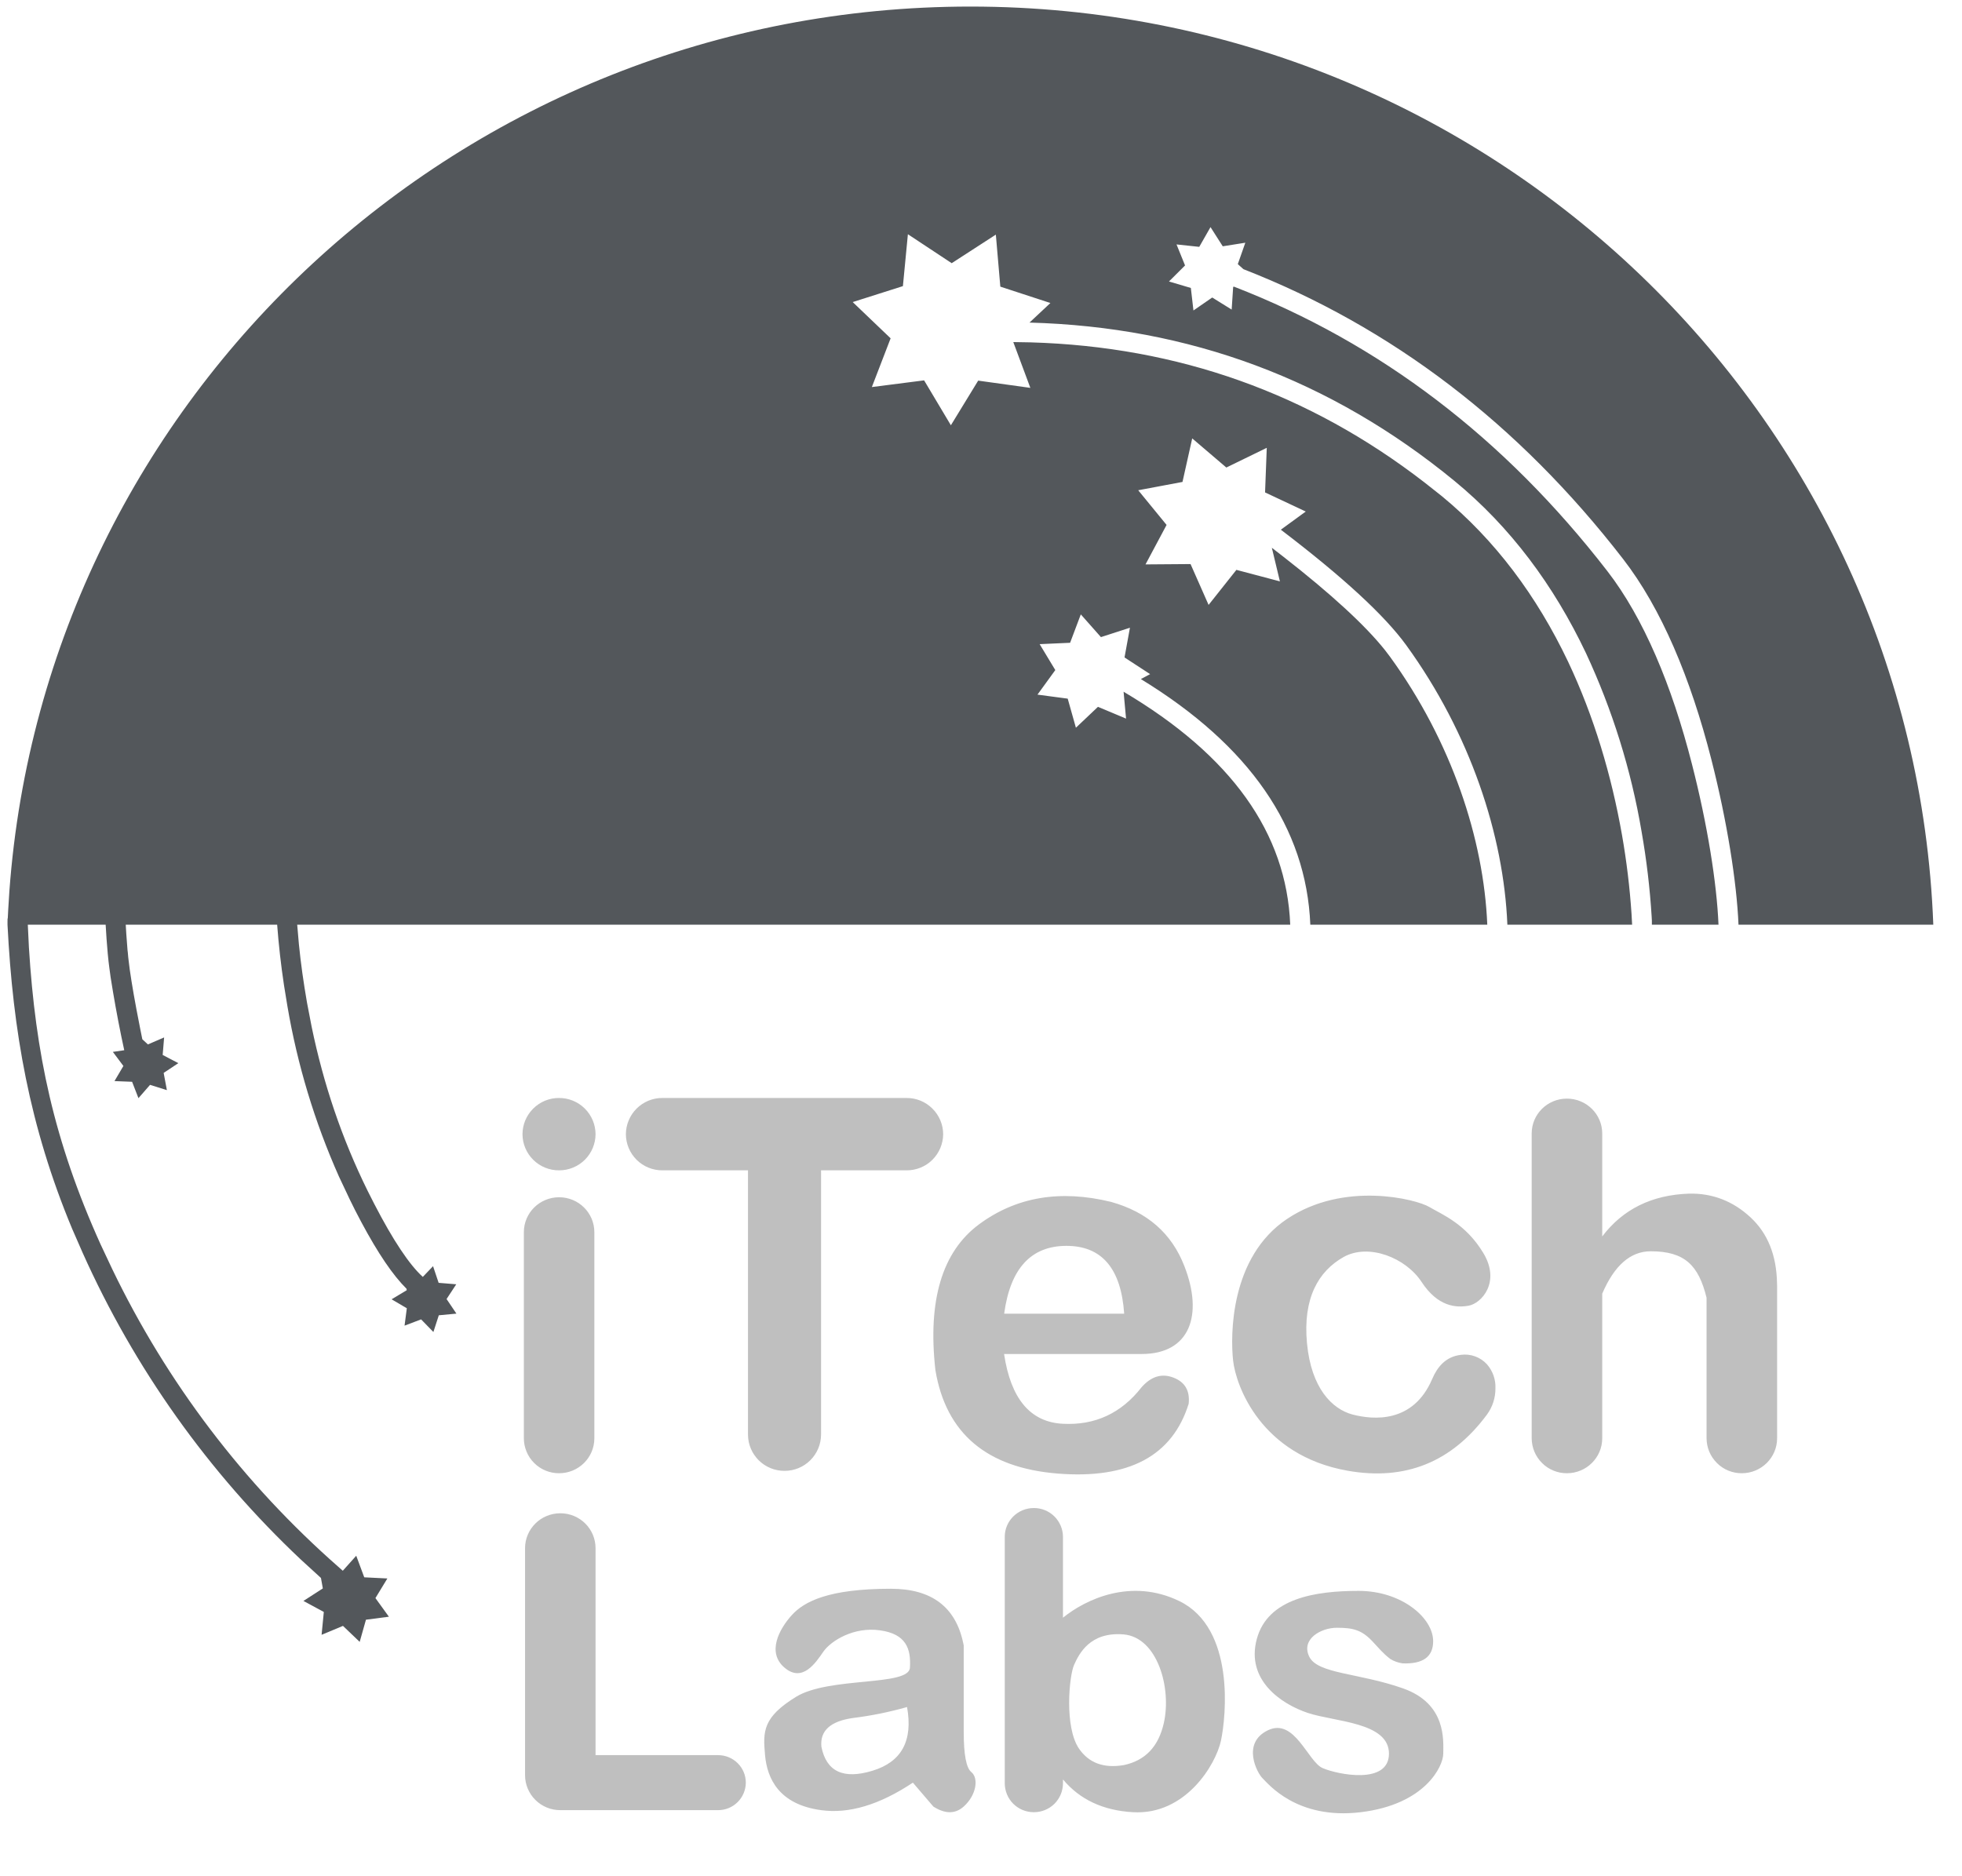 <svg width="46" height="44" viewBox="0 0 46 44" fill="none" xmlns="http://www.w3.org/2000/svg">
<g clip-path="url(#clip0_2684_14459)">
<path d="M13.107 25.749C13.333 25.748 13.55 25.837 13.711 25.997C13.871 26.156 13.962 26.372 13.963 26.598C13.962 26.824 13.871 27.04 13.711 27.199C13.55 27.358 13.333 27.447 13.107 27.446C12.881 27.447 12.664 27.359 12.503 27.2C12.342 27.041 12.251 26.825 12.25 26.598C12.251 26.486 12.273 26.375 12.316 26.272C12.36 26.169 12.423 26.075 12.503 25.996C12.582 25.917 12.677 25.855 12.78 25.812C12.884 25.77 12.995 25.748 13.107 25.749ZM25.003 29.217C24.173 29.217 23.686 29.748 23.543 30.808H26.357C26.285 29.748 25.833 29.217 25.003 29.217ZM21.257 25.749C21.483 25.748 21.7 25.837 21.86 25.997C22.021 26.156 22.112 26.372 22.113 26.598C22.111 26.825 22.02 27.041 21.859 27.2C21.699 27.359 21.481 27.447 21.255 27.446H19.25V33.644C19.249 33.87 19.158 34.086 18.998 34.245C18.837 34.405 18.62 34.494 18.394 34.493C18.282 34.494 18.171 34.472 18.067 34.43C17.963 34.387 17.869 34.325 17.789 34.246C17.71 34.167 17.646 34.073 17.603 33.97C17.56 33.867 17.537 33.756 17.537 33.644V27.446H15.531C15.305 27.447 15.088 27.359 14.927 27.2C14.767 27.041 14.675 26.825 14.674 26.598C14.675 26.486 14.697 26.375 14.741 26.272C14.784 26.169 14.847 26.075 14.927 25.996C15.006 25.917 15.101 25.855 15.204 25.812C15.308 25.77 15.419 25.748 15.531 25.749H21.255H21.257ZM36.737 25.764C37.194 25.764 37.565 26.13 37.565 26.582V28.996C38.05 28.356 38.729 28.022 39.601 27.992C40.151 27.98 40.634 28.168 41.046 28.552C41.445 28.925 41.651 29.437 41.663 30.088L41.665 30.156V33.729C41.665 34.182 41.294 34.549 40.838 34.549C40.73 34.55 40.623 34.529 40.523 34.488C40.422 34.447 40.331 34.387 40.255 34.31C40.178 34.234 40.117 34.144 40.075 34.044C40.033 33.944 40.012 33.837 40.011 33.729V30.433C39.825 29.68 39.507 29.344 38.702 29.344C38.229 29.344 37.849 29.674 37.565 30.338V33.729C37.565 34.182 37.194 34.549 36.738 34.549C36.63 34.55 36.523 34.529 36.423 34.488C36.322 34.447 36.231 34.387 36.155 34.31C36.078 34.234 36.017 34.144 35.975 34.044C35.933 33.944 35.912 33.837 35.911 33.729V26.582C35.911 26.13 36.279 25.764 36.737 25.764ZM13.109 28.077C13.565 28.077 13.935 28.444 13.935 28.897V33.729C13.935 34.182 13.565 34.549 13.109 34.549C13.001 34.55 12.893 34.529 12.793 34.488C12.693 34.447 12.602 34.387 12.525 34.31C12.448 34.234 12.387 34.144 12.346 34.044C12.304 33.944 12.282 33.837 12.282 33.729V28.897C12.282 28.444 12.651 28.077 13.109 28.077ZM33.509 28.304C33.81 28.482 34.362 28.697 34.775 29.381C35.191 30.065 34.735 30.565 34.434 30.62C34.131 30.674 33.709 30.64 33.331 30.065C32.955 29.49 32.081 29.15 31.497 29.481C30.913 29.812 30.543 30.442 30.643 31.5C30.742 32.556 31.233 33.045 31.71 33.172C32.19 33.297 33.131 33.388 33.579 32.338C33.699 32.058 33.891 31.818 34.246 31.773C34.36 31.757 34.475 31.769 34.583 31.808C34.691 31.847 34.788 31.912 34.865 31.997C34.999 32.152 35.07 32.352 35.061 32.557C35.063 32.777 34.995 32.992 34.865 33.17C34.038 34.29 32.947 34.73 31.594 34.49C29.566 34.13 28.978 32.506 28.911 31.909C28.845 31.313 28.839 29.477 30.178 28.584C31.515 27.69 33.209 28.124 33.509 28.304ZM26.05 28.186C26.897 28.422 27.469 28.922 27.767 29.689C28.217 30.837 27.902 31.753 26.767 31.753H23.541C23.698 32.802 24.155 33.348 24.914 33.389C25.671 33.43 26.289 33.144 26.767 32.53C26.991 32.277 27.239 32.202 27.51 32.306C27.781 32.409 27.901 32.613 27.869 32.92C27.487 34.144 26.465 34.689 24.801 34.557C23.137 34.424 22.179 33.616 21.931 32.132C21.747 30.492 22.09 29.35 22.958 28.709C23.826 28.069 24.855 27.894 26.05 28.186ZM25.183 39.042C25.067 39.296 24.951 40.502 25.298 41.008C25.529 41.344 25.878 41.473 26.345 41.394C26.849 41.289 27.162 40.961 27.286 40.409C27.473 39.582 27.135 38.398 26.345 38.329C25.555 38.262 25.298 38.786 25.183 39.042ZM21.266 40.032C20.851 40.15 20.427 40.236 19.998 40.289C19.469 40.364 19.222 40.588 19.258 40.962C19.374 41.546 19.773 41.734 20.455 41.526C21.138 41.32 21.409 40.821 21.266 40.032ZM13.137 35.488C13.594 35.488 13.963 35.854 13.963 36.308V41.16H16.835C17.195 41.16 17.486 41.449 17.486 41.805C17.485 41.977 17.416 42.141 17.294 42.262C17.172 42.383 17.007 42.451 16.835 42.45H13.137C13.029 42.451 12.922 42.43 12.822 42.389C12.722 42.348 12.63 42.288 12.554 42.212C12.477 42.136 12.416 42.046 12.374 41.946C12.332 41.847 12.31 41.74 12.31 41.632V36.308C12.31 35.854 12.681 35.488 13.137 35.488ZM20.886 37.258C21.842 37.258 22.409 37.685 22.585 38.54L22.595 38.589V40.616C22.595 41.148 22.654 41.461 22.773 41.557C22.951 41.702 22.891 42.1 22.595 42.365C22.405 42.536 22.178 42.542 21.915 42.386L21.882 42.365L21.403 41.805C20.622 42.325 19.903 42.541 19.25 42.45C18.27 42.317 17.986 41.717 17.937 41.16C17.886 40.604 17.883 40.274 18.661 39.794C19.438 39.314 21.309 39.552 21.334 39.109C21.361 38.665 21.245 38.318 20.631 38.233C20.018 38.146 19.485 38.476 19.305 38.732C19.127 38.989 18.817 39.468 18.394 39.109C17.97 38.749 18.274 38.197 18.563 37.878C18.851 37.558 19.425 37.258 20.886 37.258ZM24.239 35.365C24.419 35.364 24.593 35.435 24.721 35.562C24.849 35.689 24.921 35.861 24.922 36.041V37.937C25.447 37.51 26.517 36.996 27.651 37.548C28.965 38.188 28.745 40.266 28.626 40.82C28.509 41.373 27.799 42.573 26.558 42.498C25.861 42.457 25.315 42.201 24.922 41.73V41.822C24.921 42.002 24.849 42.175 24.721 42.302C24.593 42.428 24.419 42.499 24.239 42.498C24.059 42.499 23.886 42.428 23.758 42.302C23.63 42.175 23.558 42.002 23.557 41.822V36.04C23.557 35.666 23.863 35.365 24.239 35.365ZM31.854 37.308C32.861 37.308 33.601 37.94 33.601 38.488C33.601 38.853 33.363 39.026 32.887 39.008C32.785 38.994 32.686 38.96 32.598 38.906C32.418 38.769 32.323 38.645 32.174 38.488C31.921 38.221 31.719 38.173 31.342 38.173C30.966 38.173 30.499 38.441 30.695 38.849C30.891 39.257 31.855 39.229 32.887 39.592C33.922 39.952 33.838 40.826 33.838 41.124C33.838 41.421 33.414 42.316 31.905 42.498C30.398 42.681 29.727 41.821 29.603 41.705C29.478 41.588 29.099 40.878 29.727 40.577C30.354 40.276 30.662 41.313 31.01 41.464C31.359 41.614 32.565 41.864 32.565 41.124C32.565 40.384 31.289 40.38 30.662 40.17C30.035 39.961 29.207 39.397 29.466 38.437C29.725 37.477 30.849 37.308 31.854 37.308Z" fill="#BFBFBF"/>
<path d="M40.76 21.685C40.718 20.68 40.49 19.249 40.124 17.812C39.637 15.9 38.949 14.265 38.054 13.109C35.6 9.936 32.63 7.669 29.152 6.312L29.021 6.194L29.197 5.692L28.668 5.776L28.381 5.326L28.117 5.789L27.584 5.732L27.784 6.225L27.407 6.601L27.92 6.753L27.981 7.281L28.421 6.977L28.877 7.26L28.912 6.729L28.93 6.722C32.35 8.046 35.268 10.269 37.684 13.392C38.533 14.489 39.197 16.068 39.67 17.925C40.031 19.332 40.251 20.712 40.291 21.685H35.341C35.256 19.592 34.471 17.201 32.971 15.132C32.461 14.429 31.483 13.529 30.03 12.422L30.614 11.996L29.66 11.548L29.7 10.502L28.752 10.964L27.952 10.281L27.724 11.302L26.686 11.497L27.351 12.31L26.857 13.236L27.913 13.228L28.336 14.186L28.988 13.364L30.008 13.634L29.819 12.846L30.095 13.06C31.218 13.937 32.012 14.668 32.473 15.248L32.59 15.402C34.035 17.394 34.788 19.678 34.87 21.685H30.721C30.628 19.409 29.294 17.481 26.748 15.925L26.965 15.809L26.365 15.418L26.492 14.721L25.812 14.941L25.34 14.408L25.089 15.074L24.375 15.106L24.742 15.714L24.324 16.29L25.033 16.384L25.225 17.066L25.742 16.576L26.401 16.852L26.343 16.222C28.87 17.72 30.163 19.533 30.25 21.685H6.968L7.008 22.146C7.053 22.597 7.114 23.028 7.198 23.514L7.308 24.085C7.582 25.408 8.008 26.688 8.622 27.932L8.772 28.228C9.214 29.085 9.598 29.66 9.913 29.945L10.153 29.693L10.284 30.084L10.697 30.118L10.47 30.464L10.701 30.806L10.288 30.845L10.161 31.237L9.873 30.941L9.485 31.088L9.538 30.68L9.181 30.47L9.536 30.257L9.532 30.224L9.412 30.097C9.084 29.732 8.725 29.162 8.326 28.382L8.284 28.297L8.204 28.136L7.944 27.585C7.377 26.31 6.972 24.969 6.738 23.593L6.658 23.102C6.587 22.632 6.534 22.159 6.498 21.685H2.948L2.961 21.901C2.97 22.038 2.98 22.166 2.99 22.284L2.997 22.34L3.006 22.444L3.018 22.545L3.042 22.737C3.09 23.076 3.166 23.514 3.273 24.052L3.29 24.14L3.337 24.372L3.468 24.493L3.848 24.329L3.814 24.74L4.181 24.932L3.837 25.161L3.913 25.565L3.518 25.441L3.246 25.753L3.097 25.369L2.684 25.353L2.893 24.998L2.646 24.668L2.913 24.629L2.841 24.289C2.748 23.835 2.666 23.379 2.594 22.921L2.586 22.862L2.564 22.7L2.545 22.548L2.526 22.361C2.506 22.136 2.489 21.911 2.477 21.685H0.652L0.678 22.221C0.832 24.688 1.257 26.744 2.358 29.181L2.633 29.765C3.913 32.424 5.715 34.797 7.933 36.744L8.037 36.836L8.352 36.484L8.54 36.99L9.082 37.017L8.802 37.477L9.118 37.914L8.58 37.984L8.433 38.504L8.041 38.129L7.54 38.338L7.592 37.802L7.114 37.544L7.569 37.25L7.525 37.005L7.056 36.576C4.889 34.536 3.148 32.086 1.933 29.369L1.69 28.813C0.69 26.413 0.302 24.173 0.176 21.686V21.614C0.176 21.609 0.178 21.604 0.177 21.562V21.54H0.182L0.193 21.326L0.22 20.897C1.068 9.301 10.832 0.154 22.753 0.154C34.941 0.154 44.876 9.718 45.327 21.685H40.76ZM21.286 5.493L21.169 6.71L19.992 7.084L20.881 7.934L20.441 9.077L21.666 8.92L22.294 9.973L22.934 8.926L24.157 9.096L23.757 8.022L24.166 8.029C27.617 8.129 30.692 9.222 33.398 11.314L33.803 11.634C35.056 12.665 36.032 13.98 36.763 15.514C37.373 16.804 37.782 18.184 38.029 19.584C38.136 20.196 38.211 20.813 38.252 21.433L38.265 21.67V21.685H38.729V21.592L38.724 21.498C38.683 20.829 38.604 20.163 38.488 19.504C38.243 18.056 37.804 16.648 37.184 15.317C36.428 13.724 35.41 12.354 34.1 11.278C31.206 8.902 27.881 7.665 24.137 7.565L24.627 7.106L23.453 6.722L23.348 5.502L22.313 6.172L21.286 5.493Z" fill="#53575B"/>
</g>
<defs>
<clipPath id="clip0_2684_14459">
<rect width="45.333" height="44" fill="white" transform="translate(0.176)"/>
</clipPath>
</defs>
</svg>
